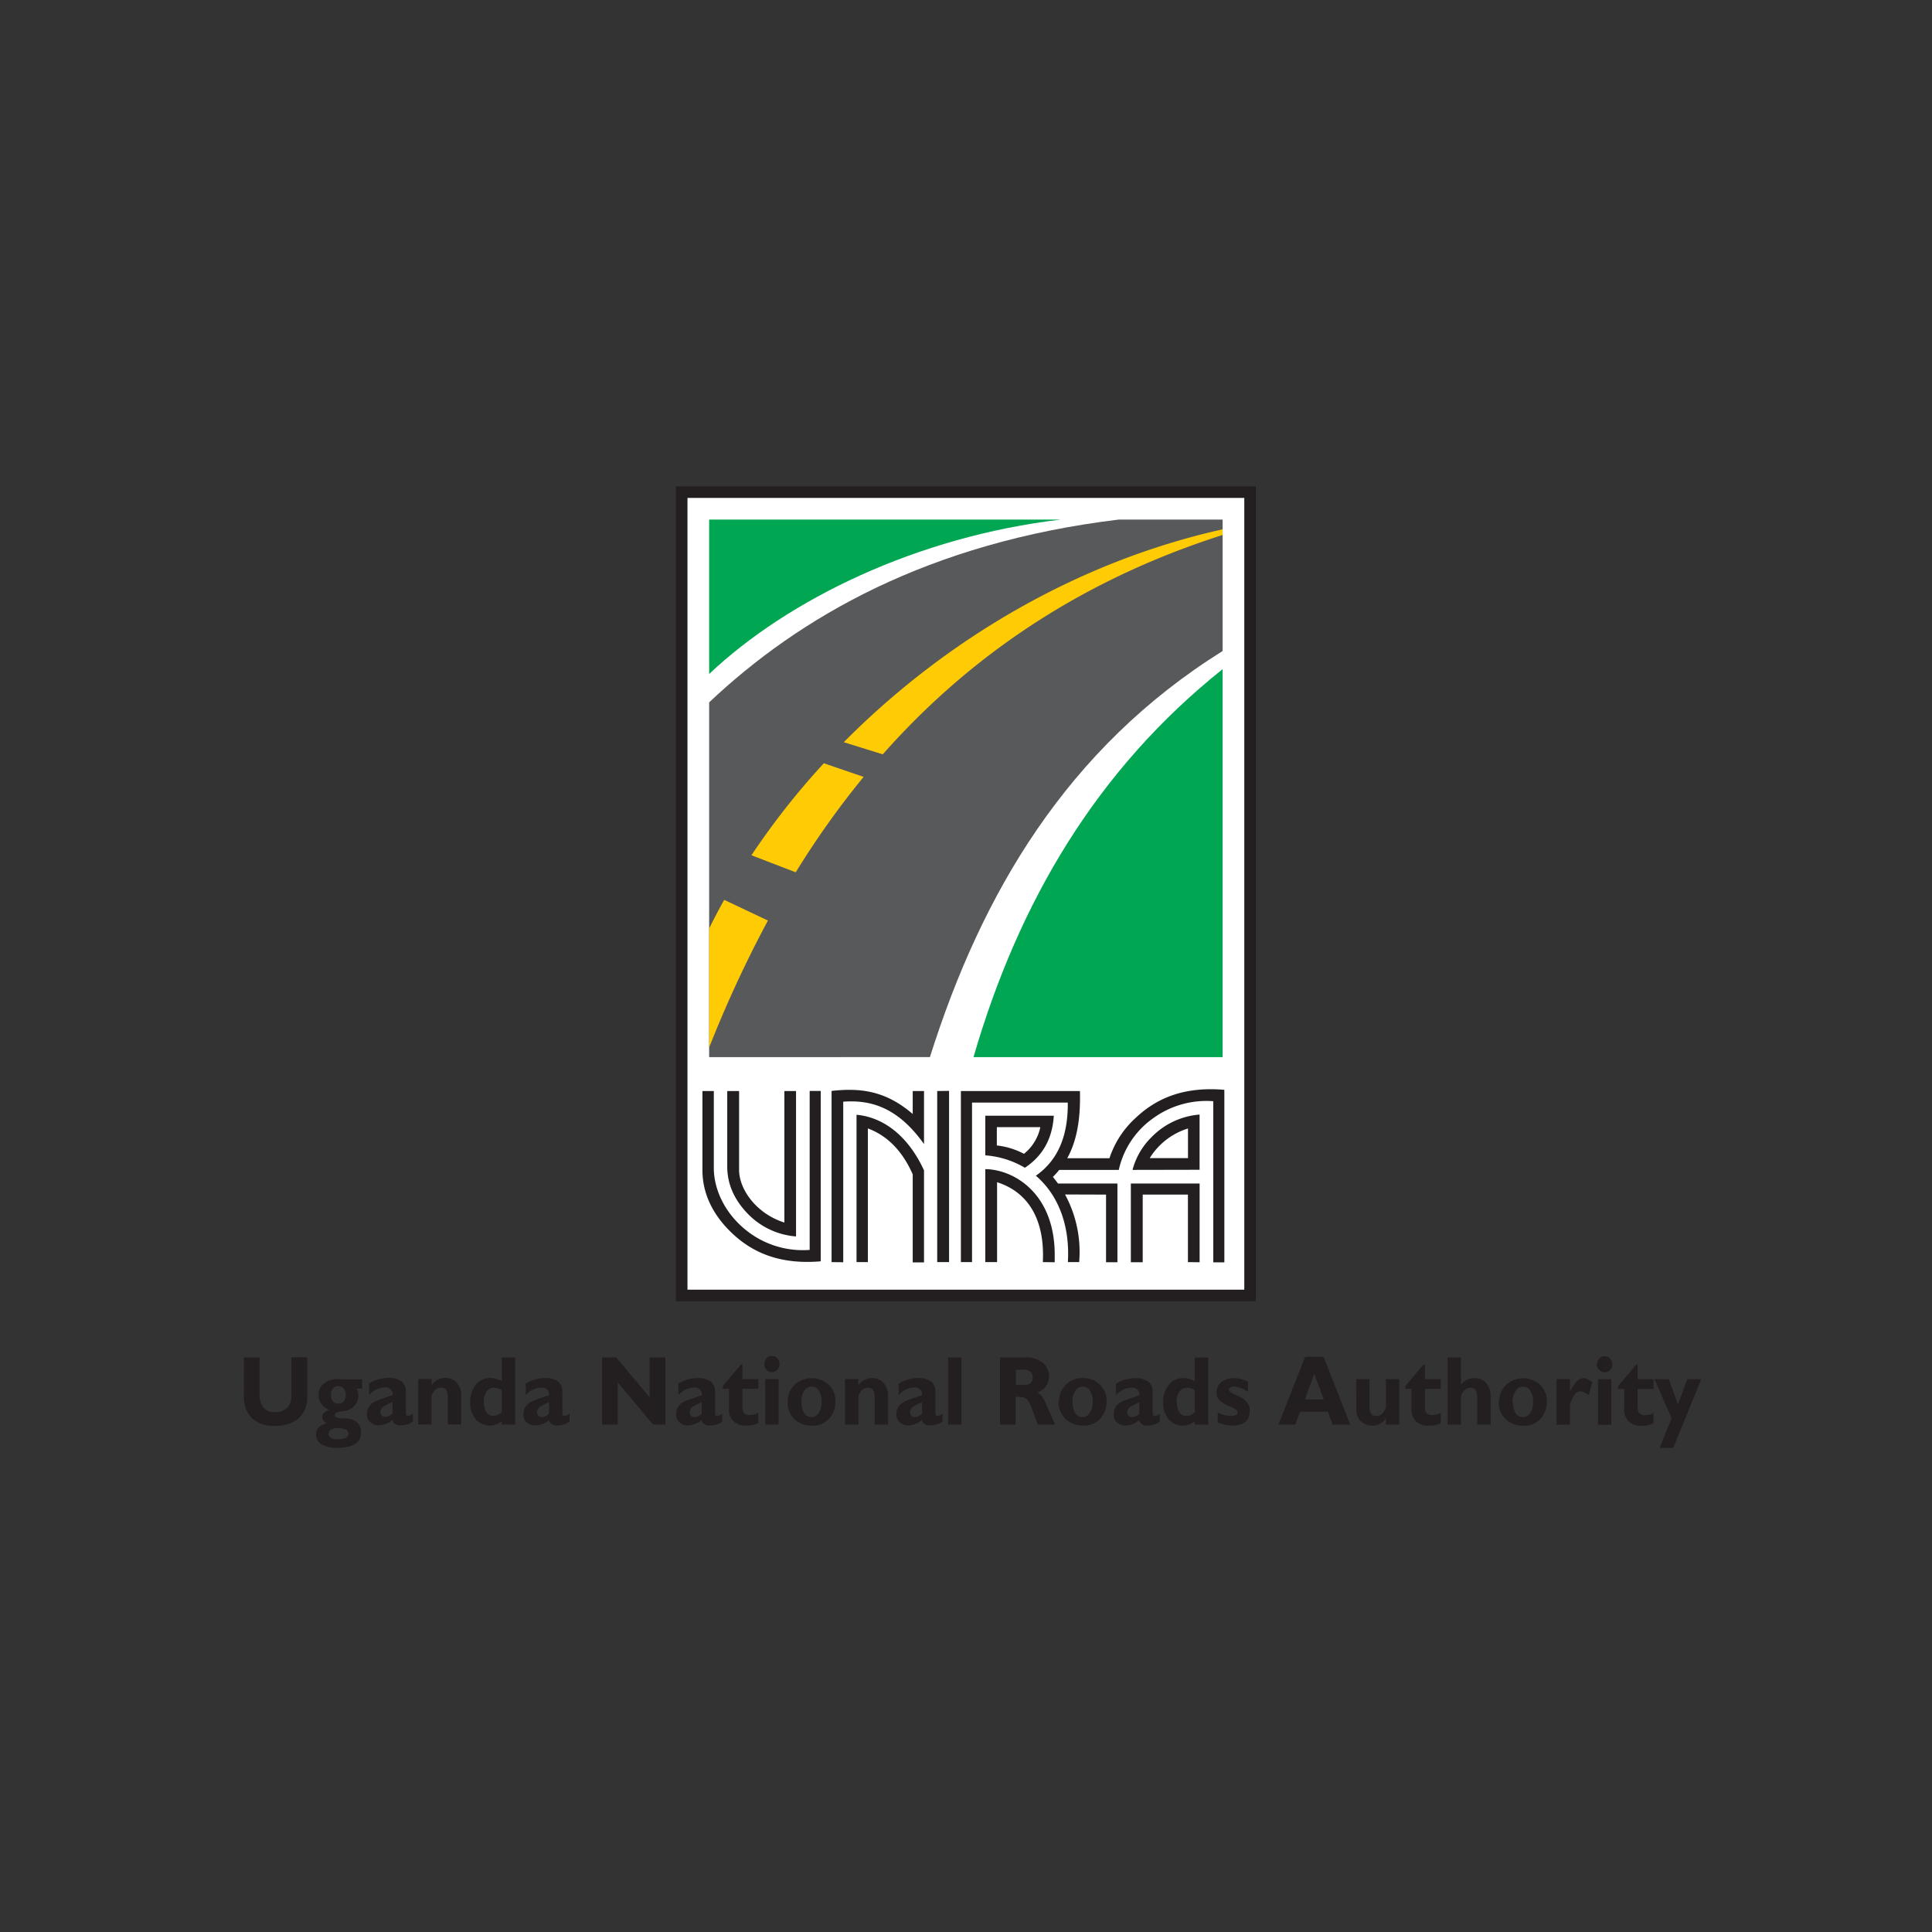 <svg xmlns="http://www.w3.org/2000/svg" id="Layer_1" data-name="Layer 1" viewBox="0 0 567 567"><rect x="0" y="0" width="567" height="567" fill="#333333" stroke="none"/><defs><style>.cls-1{fill:#231f20;}.cls-1,.cls-2,.cls-3,.cls-4,.cls-5{fill-rule:evenodd;}.cls-2{fill:#fff;}.cls-3{fill:#00a651;}.cls-4{fill:#58595b;}.cls-5{fill:#ffcb05;}</style></defs><polyline class="cls-1" points="198.37 142.74 368.56 142.74 368.56 381.88 198.37 381.88"></polyline><polyline class="cls-2" points="201.76 146.13 365.17 146.13 365.17 378.49 201.76 378.49"></polyline><path class="cls-3" d="M208.12,152.48H311.37c-42.37,5-80.12,23.47-103.25,45.32"></path><path class="cls-4" d="M328.34,152.48h30.47v38.58c-45.7,28.55-70.73,71.13-85.9,119.18H208.12V206.13c26.47-25,64.27-46.89,120.22-53.65"></path><path class="cls-5" d="M225.37,270.16a350.27,350.27,0,0,0-17.25,37.26V272.5q2.08-4.23,4.42-8.41M253.45,228a254.06,254.06,0,0,0-19.92,28l-13-5a218.79,218.79,0,0,1,21.25-27Zm105.36-72.62V157C315,171,283,194.33,259.07,221.38l-11.44-3.56C277,188.18,315.74,164.92,358.81,155.35Z"></path><path class="cls-3" d="M358.81,196.38V310.24H285.7C299,264.46,322,225.77,358.81,196.38"></path><path class="cls-1" d="M230.2,320.19v38.6c-8.27-2.61-13.29-9.78-13.29-15.42V320.19h-3.48v22.19c0,5.13,2.09,9.82,6.14,13.95a22.06,22.06,0,0,0,14.05,6.54V320.19M214.93,362c6.09,5.74,14.15,9.17,25.94,8.17v-50h-3.25v46.65a26.57,26.57,0,0,1-17.73-5.07c-7.29-5.36-10.4-12.92-10.4-18.91V320.19h-3.34v23.24C206.15,350.05,209,356.42,214.93,362Zm63.6-41.85v50.25h-3.48V320.19Zm-34.48,50.25V320.16c8.19-.9,15.7-.21,23.81,6.77v-6.74h3.32v15.57c-8.17-11.5-16.51-12.95-23.71-12.44v47.12Zm23.81-25.77c-3.23-7.3-7.84-11.49-13.16-13.46v39.23h-3.33V327.16c7.95.72,15.17,6.24,19.81,16.32v27h-3.32Zm24.69-8.5v-5.33h12.76a13.5,13.5,0,0,1-4.8,7.82A22.07,22.07,0,0,0,292.55,336.17Zm56.1,3.75v-8.69a20.19,20.19,0,0,0-11.23,8.69Zm-59.49-.85v-11.6h20.11c-.44,7.12-3.54,12-8.49,15.28A26.55,26.55,0,0,0,289.16,339.07Zm16.89,31.37c.59-11.85-3.79-20.36-13.43-23.45v23.45h-3.46V343.12a16.28,16.28,0,0,1,1.69.1c8.47,1,19,8.52,18.68,25.82,0,.46,0,.92,0,1.4Zm46-27.1v-16.2A22.11,22.11,0,0,0,338,333.68a21,21,0,0,0-5.63,9.66Zm-3.42,27.1V350.59H335.36v19.85h-3.48v-22.8c0-.1,0-.2,0-.3h20.18v23.1Zm-36.07-19.85a35.29,35.29,0,0,1,4.15,19.85h-3.31c.65-11.13-3.05-19.92-9.4-25.35,6.92-4.83,9.46-12.38,9.37-21.47h-28.1v46.82H282V320.2h34.94c.22,8.66-1.05,14.87-3.73,19.72H325.6A27.66,27.66,0,0,1,333.38,328c6.09-5.74,14.15-9.17,25.94-8.16v50.63h-3.25V323.18a26.57,26.57,0,0,0-17.73,5.06,25.19,25.19,0,0,0-10,15.1H310.86a25.93,25.93,0,0,1-1.86,2.07c.53.63,1,1.27,1.51,1.93h17.43v23.1H324.6V350.59Z"></path><path class="cls-1" d="M71.57,398.38h4.61v11A5.91,5.91,0,0,0,77.24,413a3.92,3.92,0,0,0,3.36,1.42,5,5,0,0,0,3.66-1.26,5.15,5.15,0,0,0,1.28-3.82v-11h4.62v11.39a8.24,8.24,0,0,1-2.52,6.5q-2.51,2.22-7.06,2.22A9.35,9.35,0,0,1,74,416.26a8.48,8.48,0,0,1-2.4-6.49m27.58,9.33a3.9,3.9,0,0,0-1.93.44,1.31,1.31,0,0,0-.81,1.16,1.44,1.44,0,0,0,.6,1.24,3.63,3.63,0,0,0,2.09.44,6.83,6.83,0,0,0,2.11-.32,1.36,1.36,0,0,0,1-1.39,1.28,1.28,0,0,0-.94-1.18A5.62,5.62,0,0,0,99.15,419.1Zm1.44-14.29h5.65v2.72h-1.58a4.17,4.17,0,0,1,.47,2A4.4,4.4,0,0,1,104,412.6a4.73,4.73,0,0,1-3,1.5,12,12,0,0,0-2.08.44.91.91,0,0,0-.7.92q0,.3.63.54a6,6,0,0,0,2.08.29,5.93,5.93,0,0,1,3.73,1,3.71,3.71,0,0,1,1.28,3.19c0,3-2.36,4.43-7.1,4.43a8.69,8.69,0,0,1-4.46-1,3.26,3.26,0,0,1-1.62-3q0-2.3,3-3.19a3.71,3.71,0,0,1-.85-.82,1.74,1.74,0,0,1-.32-1.09,1.48,1.48,0,0,1,.49-1.17,5.89,5.89,0,0,1,1.48-.86c-2-1-3.08-2.44-3.08-4.36a4.3,4.3,0,0,1,1.53-3.36,6.41,6.41,0,0,1,4.33-1.34Q99.74,404.72,100.59,404.81Zm-1.32,2a2,2,0,0,0-1.6.7,2.73,2.73,0,0,0-.58,1.83,3,3,0,0,0,.55,1.87,2,2,0,0,0,1.64.72,1.93,1.93,0,0,0,1.59-.74,2.93,2.93,0,0,0,.58-1.88,2.7,2.7,0,0,0-.58-1.76A1.91,1.91,0,0,0,99.27,406.85Zm15.87,4.73a9.58,9.58,0,0,0-3,1.58,2,2,0,0,0-.5,1.34,1.4,1.4,0,0,0,.34.94,1.2,1.2,0,0,0,1,.4,2.83,2.83,0,0,0,2.17-1Zm-6.86-5.5a10.6,10.6,0,0,1,5.56-1.65,6.28,6.28,0,0,1,3.93,1,3.68,3.68,0,0,1,1.3,3.08v6.27c0,.51.21.77.62.77a2.17,2.17,0,0,0,1.47-.72v2.31a3.42,3.42,0,0,1-1.58.88,7.58,7.58,0,0,1-2.26.33,2.34,2.34,0,0,1-1.44-.43,1.88,1.88,0,0,1-.74-1.13,6.9,6.9,0,0,1-4,1.56,3.82,3.82,0,0,1-2.43-.84,3,3,0,0,1-1.06-2.48c0-2,1.16-3.36,3.47-4.16s3.66-1.28,4.06-1.44a2,2,0,0,0-2.25-2.21,6.15,6.15,0,0,0-4.61,2.26Zm14.44-1.36h3.93v1.81a4.89,4.89,0,0,1,3.9-2.1,4.56,4.56,0,0,1,3.45,1.38,5.6,5.6,0,0,1,1.33,4.06v8.21H131.4v-8.31c0-1.66-.64-2.49-1.93-2.49s-2.14.79-2.82,2.36v8.44h-3.93ZM142,411.43a5.49,5.49,0,0,0,.72,2.95,2.31,2.31,0,0,0,2.08,1.14,3.48,3.48,0,0,0,2.47-1.1V408a3.82,3.82,0,0,0-2.37-.71,2.46,2.46,0,0,0-2.12,1.11A5.21,5.21,0,0,0,142,411.43Zm5.27-6.1v-6.95h3.93v19.7h-3.93v-1a5.37,5.37,0,0,1-3.57,1.29,5.47,5.47,0,0,1-4-1.77,7.27,7.27,0,0,1-1.7-5.2,7.49,7.49,0,0,1,1.64-5,5.35,5.35,0,0,1,4.33-2A6.84,6.84,0,0,1,147.24,405.33Zm7,.75a10.55,10.55,0,0,1,5.56-1.65,6.28,6.28,0,0,1,3.93,1,3.7,3.7,0,0,1,1.29,3.08v6.27c0,.51.21.77.63.77a2.21,2.21,0,0,0,1.47-.72v2.31a3.47,3.47,0,0,1-1.58.88,7.63,7.63,0,0,1-2.26.33,2.3,2.3,0,0,1-1.44-.43,1.93,1.93,0,0,1-.75-1.13,6.85,6.85,0,0,1-4,1.56,3.86,3.86,0,0,1-2.44-.84,3,3,0,0,1-1.06-2.48c0-2,1.16-3.36,3.47-4.16s3.67-1.28,4.06-1.44a2,2,0,0,0-2.24-2.21,6.14,6.14,0,0,0-4.61,2.26Zm6.85,5.5a9.72,9.72,0,0,0-3,1.58,2,2,0,0,0-.5,1.34,1.4,1.4,0,0,0,.35.94,1.19,1.19,0,0,0,1,.4,2.82,2.82,0,0,0,2.17-1Zm15.56-13.2h4.18l9.79,11.69h0V398.38h4.62v19.7h-3.62L181.3,405.7h0v12.38h-4.61Zm29.24,13.2a9.58,9.58,0,0,0-3,1.58,2,2,0,0,0-.5,1.34,1.4,1.4,0,0,0,.34.94,1.2,1.2,0,0,0,1,.4,2.83,2.83,0,0,0,2.17-1Zm-6.86-5.5a10.57,10.57,0,0,1,5.56-1.65,6.28,6.28,0,0,1,3.93,1,3.71,3.71,0,0,1,1.3,3.08v6.27c0,.51.21.77.62.77a2.17,2.17,0,0,0,1.47-.72v2.31a3.47,3.47,0,0,1-1.58.88,7.63,7.63,0,0,1-2.26.33,2.34,2.34,0,0,1-1.44-.43,1.88,1.88,0,0,1-.74-1.13,6.9,6.9,0,0,1-4,1.56,3.82,3.82,0,0,1-2.43-.84,3,3,0,0,1-1.06-2.48c0-2,1.16-3.36,3.47-4.16s3.66-1.28,4.06-1.44a2,2,0,0,0-2.25-2.21,6.14,6.14,0,0,0-4.61,2.26Zm13.09,1.49v-.86l5.35-6.29h.37v4.3h4.66v2.85h-4.66v5.35a2.84,2.84,0,0,0,.44,1.72,2.13,2.13,0,0,0,1.82.61,3.93,3.93,0,0,0,2.4-.7v3.07a7.21,7.21,0,0,1-3.59.75,5.16,5.16,0,0,1-3.66-1.25,4.88,4.88,0,0,1-1.34-3.74v-5.81Zm12.17-7.27a2.39,2.39,0,0,1,.6-1.64,2.09,2.09,0,0,1,1.62-.69,2,2,0,0,1,1.6.69,2.35,2.35,0,0,1,.61,1.64,2.39,2.39,0,0,1-.65,1.73,2.2,2.2,0,0,1-3.16,0A2.42,2.42,0,0,1,224.32,400.3Zm.25,4.42h3.93v13.36h-3.93Zm10.65,6.65a6.6,6.6,0,0,0,.71,3.23,2.54,2.54,0,0,0,4.37.06,5.83,5.83,0,0,0,.82-3.29,5.89,5.89,0,0,0-.78-3.23,2.39,2.39,0,0,0-2.14-1.21,2.56,2.56,0,0,0-2.15,1.17A5.58,5.58,0,0,0,235.22,411.37Zm-4.05,0a6.69,6.69,0,0,1,2-4.94,7.41,7.41,0,0,1,10-.07,6.5,6.5,0,0,1,2,5,7.37,7.37,0,0,1-1.79,4.93,6.37,6.37,0,0,1-5.16,2.1,7.24,7.24,0,0,1-5-1.83A6.6,6.6,0,0,1,231.17,411.34ZM248,404.72h3.93v1.81a4.88,4.88,0,0,1,3.9-2.1,4.55,4.55,0,0,1,3.44,1.38,5.6,5.6,0,0,1,1.34,4.06v8.21h-3.93v-8.31c0-1.66-.65-2.49-1.93-2.49s-2.15.79-2.82,2.36v8.44H248Zm22.6,6.86a9.58,9.58,0,0,0-3,1.58,2,2,0,0,0-.5,1.34,1.4,1.4,0,0,0,.34.94,1.2,1.2,0,0,0,1,.4,2.83,2.83,0,0,0,2.17-1Zm-6.86-5.5a10.6,10.6,0,0,1,5.56-1.65,6.28,6.28,0,0,1,3.93,1,3.68,3.68,0,0,1,1.3,3.08v6.27c0,.51.21.77.62.77a2.17,2.17,0,0,0,1.47-.72v2.31A3.42,3.42,0,0,1,275,418a7.58,7.58,0,0,1-2.26.33,2.34,2.34,0,0,1-1.44-.43,1.88,1.88,0,0,1-.74-1.13,6.9,6.9,0,0,1-4,1.56,3.82,3.82,0,0,1-2.43-.84,3,3,0,0,1-1.06-2.48c0-2,1.16-3.36,3.47-4.16s3.66-1.28,4.06-1.44a2,2,0,0,0-2.25-2.21,6.15,6.15,0,0,0-4.61,2.26Zm14.51,12v-19.7h3.93v19.7Zm15.24,0v-19.7H301a7.67,7.67,0,0,1,5,1.51,5,5,0,0,1,1.85,4,4.85,4.85,0,0,1-3.39,4.75,4.51,4.51,0,0,1,1.61,1.61,23.46,23.46,0,0,1,1.2,2.41l2.38,5.4h-5.06c-.89-2.35-1.56-4.09-2-5.23a5.71,5.71,0,0,0-1.38-2.31,2.28,2.28,0,0,0-1.14-.48,14.81,14.81,0,0,0-2-.09v8.11Zm21.28-6.71a6.49,6.49,0,0,0,.72,3.23,2.54,2.54,0,0,0,4.36.06,5.83,5.83,0,0,0,.83-3.29,6,6,0,0,0-.78-3.23,2.42,2.42,0,0,0-2.15-1.21,2.55,2.55,0,0,0-2.14,1.17A5.51,5.51,0,0,0,314.72,411.37Zm-4,0a6.65,6.65,0,0,1,2-4.94,6.9,6.9,0,0,1,5.08-2,7,7,0,0,1,4.91,1.9,6.5,6.5,0,0,1,2,5,7.36,7.36,0,0,1-1.78,4.93,6.37,6.37,0,0,1-5.16,2.1,7.27,7.27,0,0,1-5-1.83A6.59,6.59,0,0,1,310.68,411.34Zm16.72-5.26a10.55,10.55,0,0,1,5.56-1.65,6.28,6.28,0,0,1,3.93,1,3.7,3.7,0,0,1,1.29,3.08v6.27c0,.51.21.77.63.77a2.21,2.21,0,0,0,1.47-.72v2.31a3.47,3.47,0,0,1-1.58.88,7.63,7.63,0,0,1-2.26.33,2.3,2.3,0,0,1-1.44-.43,1.93,1.93,0,0,1-.75-1.13,6.87,6.87,0,0,1-4,1.56,3.86,3.86,0,0,1-2.44-.84,3,3,0,0,1-1.06-2.48c0-2,1.16-3.36,3.47-4.16s3.67-1.28,4.06-1.44a2,2,0,0,0-2.25-2.21,6.13,6.13,0,0,0-4.6,2.26Zm6.85,5.5a9.72,9.72,0,0,0-3,1.58,2,2,0,0,0-.5,1.34,1.4,1.4,0,0,0,.34.94,1.22,1.22,0,0,0,1,.4,2.82,2.82,0,0,0,2.17-1Zm16.31-6.25v-6.95h3.93v19.7h-3.93v-1a5.39,5.39,0,0,1-3.57,1.29,5.46,5.46,0,0,1-4-1.77,7.23,7.23,0,0,1-1.71-5.2,7.54,7.54,0,0,1,1.64-5,5.38,5.38,0,0,1,4.33-2A6.88,6.88,0,0,1,350.56,405.33Zm-5.27,6.1a5.58,5.58,0,0,0,.71,2.95,2.31,2.31,0,0,0,2.08,1.14,3.5,3.5,0,0,0,2.48-1.1V408a3.86,3.86,0,0,0-2.37-.71,2.46,2.46,0,0,0-2.12,1.11A5.14,5.14,0,0,0,345.29,411.43Zm12,3.09a12.67,12.67,0,0,0,2,.75,7.44,7.44,0,0,0,1.76.25,3.28,3.28,0,0,0,1.54-.27.82.82,0,0,0,.49-.72,1,1,0,0,0-.42-.86,10,10,0,0,0-2.1-1.05,9.81,9.81,0,0,1-2.47-1.46,2.93,2.93,0,0,1-1.13-2.35,3.87,3.87,0,0,1,1.4-3.28,6,6,0,0,1,3.8-1.1,7.48,7.48,0,0,1,1.92.25,11.72,11.72,0,0,1,2.07.79v3a7.93,7.93,0,0,0-4.06-1.58,2,2,0,0,0-1.06.27.78.78,0,0,0-.44.7c0,.3.2.56.61.78s1,.52,1.87.91a7.23,7.23,0,0,1,2.77,1.88,3.83,3.83,0,0,1,.86,2.56c0,2.89-1.7,4.34-5.12,4.34a9,9,0,0,1-2.17-.24c-.63-.17-1.34-.41-2.14-.71Zm-59.21-8.13h2.46a2.77,2.77,0,0,0,1.81-.51,2,2,0,0,0,.64-1.64,2.38,2.38,0,0,0-.57-1.6,2.91,2.91,0,0,0-2.28-.68h-2.06Zm84.78,4.32h5.55l-2.8-7.56Zm-7.76,7.37,7.83-19.91h5.41l7.84,19.91H391.1l-1.4-3.79h-8.17l-1.39,3.79Zm22.82-13.36h3.93v8.52c0,1.52.65,2.28,2,2.28a2.23,2.23,0,0,0,1.64-.61,5.88,5.88,0,0,0,1.14-1.75v-8.44h3.93v13.36h-3.93v-1.85a4.66,4.66,0,0,1-3.8,2.14,5.12,5.12,0,0,1-3.47-1.23,4.74,4.74,0,0,1-1.41-3.73Zm14.45,2.85v-.86l5.34-6.29h.37v4.3h4.66v2.85h-4.66v5.35a2.91,2.91,0,0,0,.44,1.72,2.14,2.14,0,0,0,1.83.61,3.9,3.9,0,0,0,2.39-.7v3.07a7.19,7.19,0,0,1-3.59.75,5.16,5.16,0,0,1-3.66-1.25,4.88,4.88,0,0,1-1.34-3.74v-5.81Zm25,10.51h-3.93V410c0-1.81-.64-2.71-1.91-2.71s-2.13.73-2.85,2.19v8.61h-3.93v-19.7h3.93v8a4.78,4.78,0,0,1,3.6-1.93,4.64,4.64,0,0,1,3.91,1.52,6.6,6.6,0,0,1,1.18,4.13Zm6.56-6.71a6.6,6.6,0,0,0,.71,3.23,2.41,2.41,0,0,0,2.26,1.27,2.44,2.44,0,0,0,2.11-1.21,5.83,5.83,0,0,0,.82-3.29,5.89,5.89,0,0,0-.78-3.23,2.4,2.4,0,0,0-2.15-1.21,2.56,2.56,0,0,0-2.14,1.17A5.58,5.58,0,0,0,443.87,411.37Zm-4.05,0a6.69,6.69,0,0,1,2-4.94,7.41,7.41,0,0,1,10-.07,6.5,6.5,0,0,1,2,5,7.37,7.37,0,0,1-1.79,4.93,6.37,6.37,0,0,1-5.16,2.1,7.23,7.23,0,0,1-5-1.83A6.6,6.6,0,0,1,439.82,411.34Zm16.84,6.74V404.72h3.93v3.79a11.61,11.61,0,0,1,1.92-3,2.89,2.89,0,0,1,2.08-1.08,2.6,2.6,0,0,1,1.09.3,8.16,8.16,0,0,1,1.48.95l-1.05,3.74a7.82,7.82,0,0,0-1.37-.82,2.1,2.1,0,0,0-2.81.75,8.33,8.33,0,0,0-1.34,3v5.75Zm11.9-17.78a2.35,2.35,0,0,1,.61-1.64,2.06,2.06,0,0,1,1.61-.69,2,2,0,0,1,1.6.69,2.57,2.57,0,0,1,0,3.37,2.06,2.06,0,0,1-1.53.65,2.1,2.1,0,0,1-1.63-.69A2.42,2.42,0,0,1,468.56,400.3Zm.25,4.42h3.93v13.36h-3.93Zm5.93,2.85v-.86l5.34-6.29h.37v4.3h4.66v2.85h-4.66v5.35a2.91,2.91,0,0,0,.44,1.72,2.14,2.14,0,0,0,1.83.61,3.9,3.9,0,0,0,2.39-.7v3.07a7.19,7.19,0,0,1-3.59.75,5.17,5.17,0,0,1-3.66-1.25,4.88,4.88,0,0,1-1.34-3.74v-5.81Zm10.69-2.85h4.18l2.69,7.4h0l2.71-7.4h4.12l-8.24,20.15h-4l3.54-8.66h0Z"></path></svg>